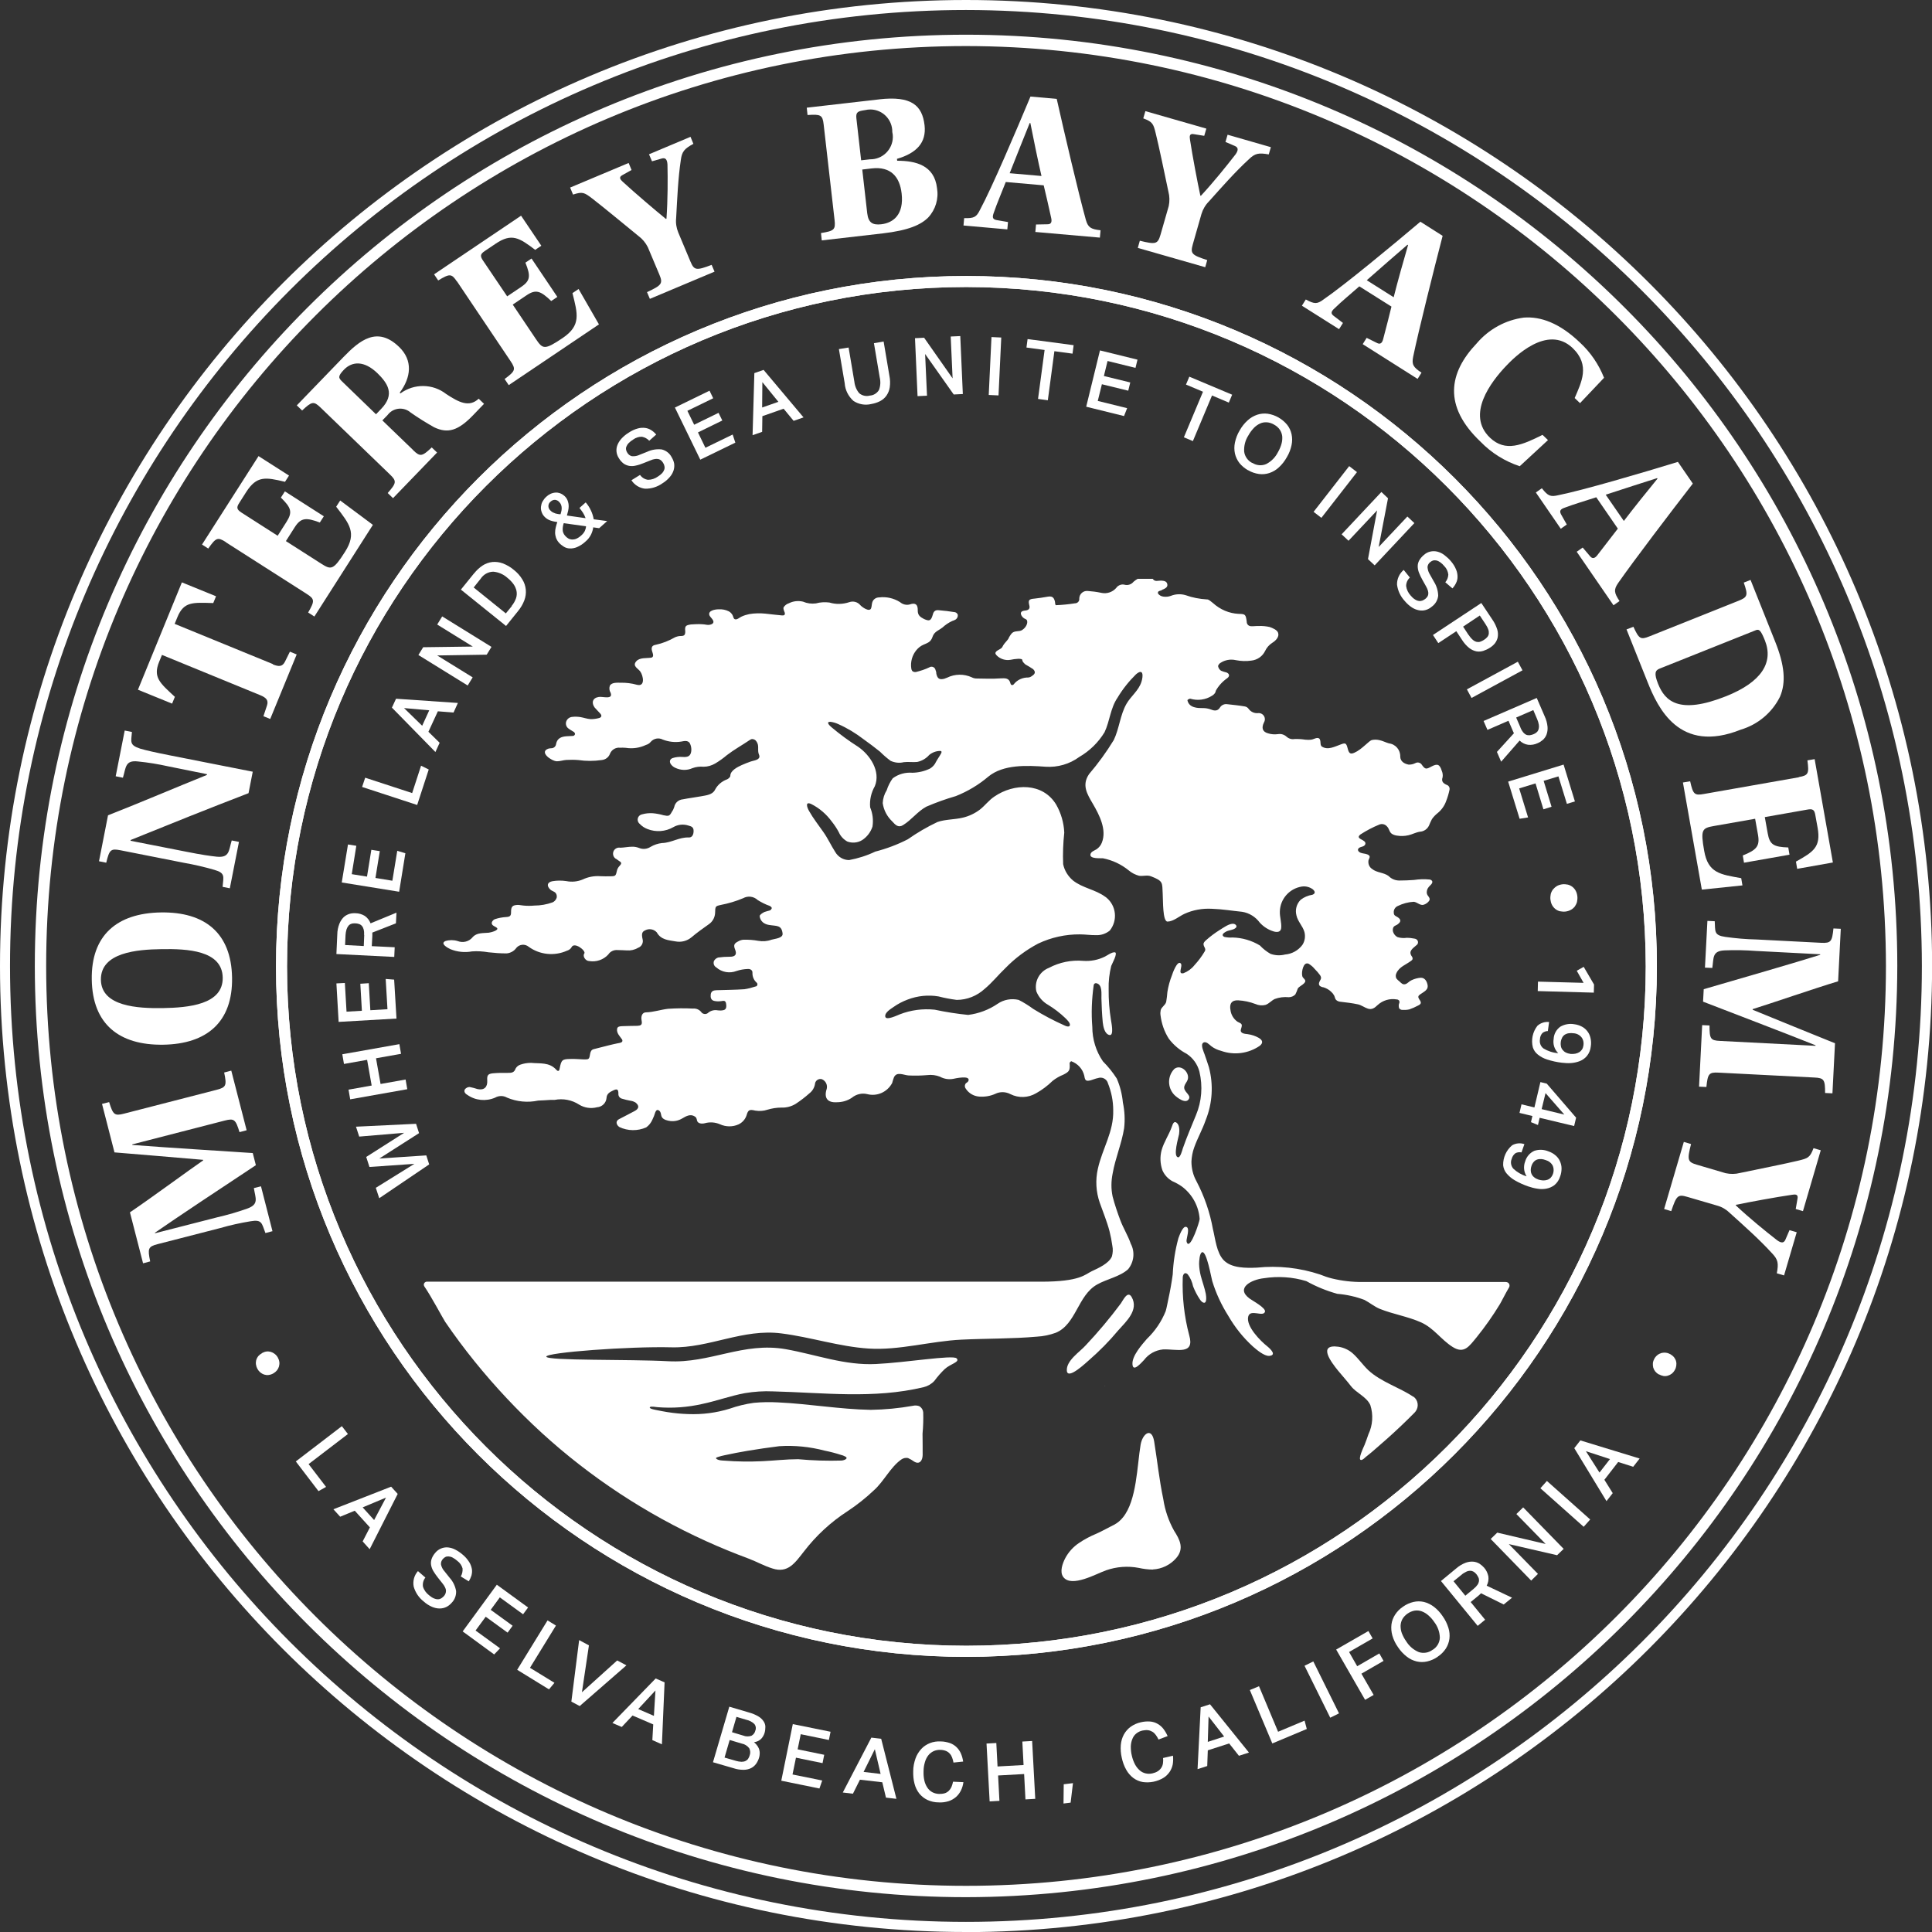 <?xml version="1.0" encoding="UTF-8"?>
<svg id="Layer_1" data-name="Layer 1" xmlns="http://www.w3.org/2000/svg" viewBox="0 0 173.67 173.67">
  <rect x="0" y="0" width="173.67" height="173.67" fill="#333333" stroke="none"/>
  <defs>
    <style>
      .cls-1 {
        fill: #fff;
        stroke-width: 0px;
      }
    </style>
  </defs>
  <g id="Group_1485" data-name="Group 1485">
    <g id="Group_1484" data-name="Group 1484">
      <path id="Path_268" data-name="Path 268" class="cls-1" d="M86.87,148.94c-34.28,0-62.07-27.79-62.06-62.07s27.79-62.07,62.07-62.06,62.07,27.79,62.06,62.07h0c-.04,34.26-27.81,62.03-62.07,62.06M86.87,25.8c-33.73,0-61.07,27.34-61.07,61.07s27.34,61.07,61.07,61.07c33.73,0,61.07-27.34,61.07-61.07h0c-.04-33.71-27.36-61.03-61.07-61.07"/>
      <path id="Path_269" data-name="Path 269" class="cls-1" d="M103.63,141.09c-.43,0-.85-.06-1.27-.15-.98-.19-2-.11-2.94.22-.84.29-3.1,1.59-3.84.6-.35-.47-.06-1.24.18-1.7.29-.54.71-1.01,1.22-1.35.5-.34,1.03-.62,1.59-.85.54-.24,1.05-.54,1.58-.8.31-.16.58-.39.8-.67,1.24-1.53,1.26-4.62,1.58-6.52.17-1,1-1.63,1.22-.29.28,1.73.46,3.47.82,5.18.15,1,.48,1.96.97,2.84.52.81.93,1.61.19,2.46-.53.61-1.29.98-2.1,1.02"/>
      <path id="Path_270" data-name="Path 270" class="cls-1" d="M127.05,125.54c.42.3.52.89.21,1.32-.03.04-.06.08-.1.12-.79.8-1.6,1.57-2.44,2.32-.42.37-.84.74-1.27,1.11-.22.19-.44.37-.67.55-.11.09-.27.28-.43.28-.34,0,.25-1.2.31-1.35.12-.32.25-.64.35-.96.39-.82.45-1.76.17-2.63-.35-.76-1.25-1.07-1.74-1.7-.37-.48-.77-.92-1.15-1.38-.61-.75-1.89-2.42.02-2.16.47.07.91.27,1.27.58.52.46.91,1.04,1.41,1.52,1.13,1.06,2.8,1.55,4.06,2.4"/>
      <path id="Path_271" data-name="Path 271" class="cls-1" d="M86.87,148.94c-34.28,0-62.07-27.79-62.06-62.07s27.79-62.07,62.07-62.06,62.07,27.79,62.06,62.07h0c-.04,34.26-27.81,62.03-62.07,62.06M86.87,25.8c-33.73,0-61.07,27.34-61.07,61.07s27.34,61.07,61.07,61.07c33.73,0,61.07-27.34,61.07-61.07h0c-.04-33.71-27.36-61.03-61.07-61.07"/>
      <path id="Path_272" data-name="Path 272" class="cls-1" d="M24.5,110.67l-.64.17c-.34-.86-.28-1.24-1.33-1.06-.92.15-1.83.35-2.73.61l-5.64,1.45c-.85.22-.9.4-.66,1.55l-.64.17-1.18-4.58c1.81-1.22,5.34-3.82,6.58-4.67v-.05c-2.81-.25-5.13-.43-7.97-.67l-1.12-4.36.64-.16c.35,1.13.48,1.26,1.33,1.04l8.35-2.15c.85-.22.9-.4.66-1.55l.64-.17,1.38,5.36-.64.17c-.35-1.14-.48-1.26-1.33-1.04l-8.31,2.14v.05c2.9.23,8.9.6,10.83.73l.28,1.09c-2.95,1.95-7.07,4.68-9.07,6.07v.05s5.62-1.44,5.62-1.44c.91-.21,1.81-.47,2.68-.78,1.08-.39.73-.93.59-1.84l.64-.16,1.04,4.06Z"/>
      <path id="Path_273" data-name="Path 273" class="cls-1" d="M14.47,82.02c3.93-.06,6.32,1.84,6.39,5.85.07,3.99-2.25,5.98-6.19,6.04-3.95.06-6.36-1.84-6.42-5.85-.07-3.99,2.27-5.98,6.22-6.04M14.61,90.62c2.33-.04,5.45-.31,5.41-2.74-.04-2.45-3.17-2.6-5.5-2.56-2.19.03-5.49.29-5.45,2.76.04,2.41,3.35,2.57,5.54,2.54"/>
      <path id="Path_274" data-name="Path 274" class="cls-1" d="M22.34,71.3c-3.51,1.35-7.05,2.77-10.6,4.21v.07s4.99.98,4.99.98c1.46.29,2.12.38,2.76.45,1.16.11,1.06-.54,1.34-1.46l.65.13-.82,4.17-.65-.13c.07-.92.28-1.24-.75-1.53-.9-.26-1.8-.47-2.72-.63l-5.72-1.13c-.87-.17-.99-.04-1.27,1.12l-.65-.13.81-4.13c3.05-1.2,5.89-2.42,8.89-3.63v-.07s-3.47-.7-3.47-.7c-.9-.2-1.81-.35-2.72-.44-1.17-.14-1.08.54-1.36,1.46l-.65-.13.81-4.11.65.13c-.07.9-.25,1.17.75,1.5.6.17,1.25.32,2.71.61l7.4,1.46-.38,1.94Z"/>
      <path id="Path_275" data-name="Path 275" class="cls-1" d="M24.52,59.72c.56.23.87.21,1.1-.25l.44-.89.61.25-2.38,5.8-.61-.25.32-.96c.15-.46-.05-.7-.61-.93l-8.83-3.62-.25.61c-.58,1.41.07,1.92,1.41,3.16l-.25.61-3.07-1.25,3.95-9.65,3.07,1.25-.25.61c-1.83-.05-2.64-.15-3.22,1.26l-.25.61,8.84,3.62Z"/>
      <path id="Path_276" data-name="Path 276" class="cls-1" d="M20.29,48.72c-.73-.46-.88-.39-1.57.59l-.56-.36,5.08-7.95,2.74,1.75-.36.56c-1.76-.42-2.54-.56-3.49.92l-.63.99c-.26.4-.22.58.21.86l3.25,2.08.79-1.24c.56-.88.44-1.27-.5-2.19l.36-.56,3.5,2.24-.36.56c-1.23-.46-1.7-.45-2.26.43l-.79,1.24,3.16,2.02c.91.58,1.1.6,2.15-1.05,1.1-1.72.38-2.53-.79-4.06l.36-.56,2.94,2.19-5.26,8.24-.56-.36c.6-1.04.6-1.21-.14-1.68l-7.28-4.65Z"/>
      <path id="Path_277" data-name="Path 277" class="cls-1" d="M37.14,40.47c.63.61.8.57,1.67-.25l.48.46-3.96,4.1-.48-.46c.79-.9.83-1.07.19-1.68l-6.22-6c-.62-.6-.79-.56-1.66.26l-.48-.46,4.2-4.35c1.44-1.49,3.03-2.8,4.99-.91,1.26,1.21,1.09,2.74.06,4.12l.07.06c1.23-.9,2.91-.88,4.11.06,1.16.76,2.06,1.22,2.92.42l.48.46-.98,1.02c-1.33,1.38-2.26,1.68-3.5,1.09-.73-.41-1.44-.85-2.12-1.33-.59-.51-1.48-.45-1.99.13-.03.04-.07.08-.1.12l-.45.46,2.77,2.67ZM33.8,37.24l.46-.48c1.28-1.32.58-2.32-.34-3.22-1.18-1.13-2.26-1.08-3.01-.3-.57.6-.48.74-.14,1.07l3.03,2.93Z"/>
      <path id="Path_278" data-name="Path 278" class="cls-1" d="M41.07,25.3c-.48-.72-.65-.71-1.68-.09l-.37-.55,7.82-5.27,1.82,2.7-.55.37c-1.44-1.09-2.11-1.53-3.56-.55l-.98.66c-.4.27-.43.45-.14.87l2.16,3.2,1.22-.82c.87-.58.91-.99.42-2.21l.55-.37,2.32,3.45-.55.37c-.95-.91-1.38-1.09-2.24-.5l-1.22.82,2.09,3.11c.61.9.77.99,2.39-.1,1.69-1.14,1.35-2.18.89-4.04l.55-.37,1.83,3.18-8.11,5.46-.37-.55c.96-.71,1.03-.87.54-1.6l-4.83-7.19Z"/>
      <path id="Path_279" data-name="Path 279" class="cls-1" d="M58.42,26.87l-.26-.61c1.33-.62,1.45-.77,1.11-1.58l-1.04-2.47c-.2-.39-.48-.73-.83-.99-1.06-.87-3.41-2.8-4.17-3.38-.71-.54-.86-.63-1.72-.35l-.26-.63,5.26-2.21.26.63-.82.46c-.36.19-.19.4.03.6,1.04.96,3,2.63,3.88,3.34l.05-.02c.12-1.71.12-3.56.09-4.87-.03-.49-.2-.63-.52-.54l-.87.25-.27-.63,3.73-1.57.26.63c-.81.44-1.03.69-1.13,1.45-.25,1.68-.32,3.41-.42,5.22-.05.44.02.89.19,1.3l1.09,2.6c.34.81.52.84,1.91.31l.26.61-5.8,2.44Z"/>
      <path id="Path_280" data-name="Path 280" class="cls-1" d="M79.03,8.93c2.9-.33,3.87.54,4.08,2.33.18,1.57-.73,2.51-2.48,3.02l.02.17c1.66,0,3.34.4,3.58,2.46.16.96-.13,1.93-.79,2.64-.65.65-1.75,1.16-4.09,1.43l-5.48.63-.07-.66c1.18-.19,1.32-.3,1.22-1.18l-.98-8.58c-.1-.86-.26-.93-1.45-.85l-.07-.66,6.54-.75ZM77.41,14.41l.8-.09c1.11.02,2.03-.87,2.05-1.99,0-.15-.01-.31-.05-.46.02-1.1-.85-2.01-1.95-2.03-.17,0-.34.02-.51.06-.6.09-.83.15-.77.72l.43,3.8ZM77.96,19.19c.1.82.47,1.06,1.26.97,1.11-.13,2.04-.9,1.83-2.76-.17-1.51-.97-2.46-2.7-2.26l-.84.1.45,3.96Z"/>
      <path id="Path_281" data-name="Path 281" class="cls-1" d="M93.07,20.84l.06-.66,1.05-.02c.33,0,.39-.24.31-.58-.22-1.02-.5-2.22-.67-2.92l-3.41-.3c-.38.98-.8,1.94-1.08,2.77-.14.38-.12.58.24.65l1.04.18-.06.66-3.94-.35.06-.66c.9.02,1.1-.09,1.43-.76,1.06-1.97,3.22-7.03,4.53-10.17l2.36.21c.69,3.07,1.96,8.51,2.62,10.88.2.68.44.83,1.32.93l-.06.66-5.82-.51ZM92.62,11.06h-.06c-.42,1.03-1.26,3.15-1.8,4.51l2.86.25c-.28-1.19-.77-3.58-1-4.76"/>
      <path id="Path_282" data-name="Path 282" class="cls-1" d="M102.28,22.28l.18-.64c1.43.35,1.61.31,1.86-.54l.74-2.58c.09-.43.08-.87-.03-1.29-.28-1.34-.9-4.31-1.14-5.24-.21-.86-.28-1.04-1.12-1.35l.19-.65,5.48,1.57-.19.65-.93-.15c-.4-.08-.4.19-.35.49.21,1.4.69,3.93.93,5.03l.05.02c1.16-1.25,2.32-2.7,3.12-3.73.28-.4.23-.62-.07-.75l-.84-.36.19-.65,3.89,1.12-.19.65c-.91-.16-1.23-.1-1.78.43-1.25,1.15-2.39,2.45-3.6,3.8-.31.31-.54.7-.67,1.13l-.77,2.7c-.24.85-.13.98,1.29,1.44l-.18.64-6.04-1.73Z"/>
      <path id="Path_283" data-name="Path 283" class="cls-1" d="M122.5,30.93l.35-.56.95.47c.3.15.46-.04.54-.38.27-1.01.57-2.2.74-2.9l-2.89-1.82c-.79.7-1.6,1.36-2.22,1.97-.3.27-.38.46-.09.68l.84.64-.35.56-3.34-2.11.35-.56c.79.43,1.02.43,1.62-.02,1.85-1.27,6.08-4.77,8.68-6.97l2,1.27c-.79,3.04-2.15,8.47-2.65,10.87-.14.7.01.94.75,1.43l-.35.56-4.93-3.12ZM126.57,22.03l-.05-.03c-.85.72-2.56,2.23-3.66,3.19l2.42,1.53c.29-1.18.95-3.53,1.29-4.68"/>
      <path id="Path_284" data-name="Path 284" class="cls-1" d="M139.14,39.57l-2.53,2.34c-1.33-.44-2.54-1.19-3.52-2.2-3.39-3.22-2.85-6.21-.35-8.84,1.08-1.27,2.58-2.1,4.23-2.32,1.53-.12,3.23.5,5.04,2.23.96.88,1.7,1.97,2.18,3.18l-2.16,2.28-.48-.46c.59-1.39,1.43-2.95-.19-4.5-2.28-2.16-5.26.86-5.98,1.62-1.34,1.41-3.62,4.37-1.44,6.45,1.39,1.32,2.9.65,4.72-.26l.49.47Z"/>
      <path id="Path_285" data-name="Path 285" class="cls-1" d="M141.73,49.6l.54-.38.68.8c.22.25.44.15.65-.13.64-.82,1.39-1.81,1.83-2.37l-1.94-2.82c-1,.33-2.01.62-2.82.93-.38.13-.52.27-.35.6l.52.92-.54.38-2.24-3.26.54-.38c.56.71.77.79,1.5.62,2.2-.44,7.47-1.99,10.73-2.99l1.34,1.95c-1.93,2.49-5.32,6.94-6.72,8.95-.4.59-.36.87.13,1.61l-.54.38-3.32-4.83ZM148.99,43.02l-.03-.04c-1.07.33-3.23,1.04-4.62,1.49l1.63,2.36c.74-.98,2.26-2.88,3.03-3.81"/>
      <path id="Path_286" data-name="Path 286" class="cls-1" d="M159.57,57.67c.85,2.12.99,3.66.44,4.95-.71,1.44-1.99,2.51-3.53,2.97-5.53,2.21-7.46-1.97-8.39-4.31l-1.88-4.7.62-.24c.5,1.09.64,1.19,1.45.86l8.01-3.2c.82-.33.85-.5.46-1.63l.61-.24,2.21,5.54ZM149.19,60.1c-.41.16-.52.43-.14,1.38.61,1.52,1.85,2.8,6.12,1.1,3.18-1.27,4.27-3.03,3.48-5.01-.37-.92-.52-1.04-.82-.92l-8.64,3.45Z"/>
      <path id="Path_287" data-name="Path 287" class="cls-1" d="M161.71,69.85c.85-.15.92-.31.76-1.5l.65-.11,1.64,9.29-3.21.57-.11-.65c1.58-.88,2.25-1.31,1.95-3.03l-.21-1.16c-.08-.47-.23-.58-.74-.48l-3.8.67.26,1.45c.18,1.03.53,1.23,1.85,1.28l.11.65-4.09.72-.11-.65c1.22-.49,1.55-.82,1.37-1.85l-.26-1.45-3.7.65c-1.07.19-1.22.31-.88,2.23.35,2.01,1.44,2.12,3.33,2.46l.11.65-3.65.38-1.7-9.63.65-.11c.26,1.17.38,1.3,1.25,1.14l8.52-1.5Z"/>
      <path id="Path_288" data-name="Path 288" class="cls-1" d="M153.48,82.78l.66.03c.06.92-.1,1.26.96,1.41.92.13,1.85.21,2.79.23l5.82.3c.88.04.98-.11,1.1-1.29l.66.03-.24,4.72c-2.1.63-6.24,2.06-7.68,2.5v.06c2.6,1.07,4.76,1.94,7.4,3.01l-.23,4.5-.66-.03c0-1.18-.08-1.35-.96-1.39l-8.61-.44c-.88-.05-.98.11-1.1,1.29l-.66-.03.28-5.53.66.03c0,1.2.08,1.35.96,1.39l8.57.44v-.05c-2.69-1.08-8.31-3.22-10.11-3.92l.06-1.12c3.4-.99,8.15-2.36,10.47-3.09v-.05l-5.79-.3c-.93-.07-1.87-.09-2.8-.05-1.14.05-.97.67-1.11,1.58l-.66-.03.22-4.18Z"/>
      <path id="Path_289" data-name="Path 289" class="cls-1" d="M151.37,102.65l.64.19c-.36,1.43-.32,1.61.53,1.86l2.58.76c.43.09.87.09,1.29-.02,1.35-.28,4.32-.88,5.25-1.11.86-.21,1.04-.27,1.36-1.12l.65.19-1.6,5.47-.65-.19.16-.93c.08-.4-.19-.4-.49-.35-1.4.2-3.93.67-5.04.9l-.02.05c1.25,1.17,2.69,2.34,3.72,3.14.4.29.62.24.75-.07l.36-.84.65.19-1.14,3.88-.65-.19c.17-.91.11-1.23-.42-1.79-1.15-1.26-2.44-2.4-3.79-3.62-.31-.31-.7-.55-1.13-.67l-2.7-.79c-.85-.25-.98-.13-1.45,1.28l-.64-.19,1.77-6.03Z"/>
      <path id="Path_290" data-name="Path 290" class="cls-1" d="M33.79,106.77l3.46-2.15-4.04.28-.29-.9,3.41-2.17-4.04.34-.29-.89,5.4-.26.27.84-3.57,2.28,4.22-.28.26.81-4.49,3.04-.31-.94Z"/>
      <path id="Path_291" data-name="Path 291" class="cls-1" d="M31.48,98.82l-.15-.87,2.08-.37-.41-2.31-2.08.37-.15-.87,5.13-.91.15.87-2.25.4.41,2.31,2.25-.4.15.87-5.13.91Z"/>
      <path id="Path_292" data-name="Path 292" class="cls-1" d="M30.44,91.86l-.2-3.46.76-.04.15,2.58,1.38-.08-.14-2.43.76-.05.14,2.43,1.54-.09-.16-2.72.76.06.21,3.5-5.2.3Z"/>
      <path id="Path_293" data-name="Path 293" class="cls-1" d="M30.32,84c0-.33.07-.66.19-.97.09-.22.22-.42.39-.59.14-.13.32-.23.51-.29.17-.05.36-.07.54-.06.3,0,.59.09.84.24.24.17.42.4.52.67l2.33-.96-.05.96-2.12.83v.29l-.05.93,2.06.1-.04.87-5.2-.26.08-1.78ZM32.73,84.05c.01-.17,0-.34-.04-.5-.03-.12-.08-.23-.16-.32-.07-.08-.16-.14-.26-.17-.11-.04-.23-.06-.35-.06-.11,0-.23,0-.33.04-.1.03-.19.09-.26.17-.08.1-.14.21-.18.33-.05.17-.08.35-.09.52l-.04.89,1.68.09.04-.98Z"/>
      <path id="Path_294" data-name="Path 294" class="cls-1" d="M30.72,79.33l.56-3.42.75.12-.41,2.55,1.37.22.39-2.41.76.12-.39,2.41,1.52.25.44-2.69.73.22-.56,3.46-5.14-.83Z"/>
      <path id="Path_295" data-name="Path 295" class="cls-1" d="M32.83,69.91l4.22,1.38.8-2.46.69.34-1.04,3.19-4.95-1.62.28-.84Z"/>
      <path id="Path_296" data-name="Path 296" class="cls-1" d="M35.23,63.61l.37-.8,5.56.38-.39.86-1.41-.11-.85,1.84,1.01.99-.38.83-3.9-3.98ZM38.59,63.85l-2.27-.2,1.63,1.59.64-1.4Z"/>
      <path id="Path_297" data-name="Path 297" class="cls-1" d="M37.61,58.88l.43-.7,4.46-.06-3.2-1.98.45-.73,4.43,2.74-.43.7-4.45.07,3.19,1.97-.45.73-4.43-2.74Z"/>
      <path id="Path_298" data-name="Path 298" class="cls-1" d="M42.62,51.54c.22-.28.48-.52.77-.71.26-.17.55-.27.86-.31.32-.03.64.01.94.12.36.14.7.33.99.58.31.24.57.53.77.86.36.57.42,1.27.18,1.89-.13.35-.33.68-.57.97l-1.07,1.33-4.06-3.27,1.19-1.47ZM46,54.46c.17-.2.3-.44.39-.69.07-.21.08-.44.04-.65-.05-.22-.14-.43-.27-.61-.15-.21-.34-.4-.54-.56-.35-.32-.8-.52-1.28-.56-.46.01-.88.25-1.13.63l-.63.79,2.89,2.33.54-.66Z"/>
      <path id="Path_299" data-name="Path 299" class="cls-1" d="M53.33,47.39c-.03.23-.1.45-.2.66-.12.24-.29.46-.5.63-.22.21-.48.38-.76.5-.21.09-.43.13-.65.12-.19,0-.38-.06-.54-.16-.16-.1-.3-.21-.43-.35-.12-.13-.21-.29-.27-.45-.05-.15-.08-.31-.08-.47,0-.16.02-.32.06-.47.04-.16.08-.32.14-.47-.21-.03-.42-.07-.62-.14-.21-.07-.41-.2-.56-.37-.11-.12-.19-.26-.24-.42-.05-.15-.07-.3-.05-.46.02-.16.06-.32.14-.46.09-.16.2-.3.33-.42.23-.22.52-.36.83-.38.28-.02.55.08.76.26.03.02.06.05.09.08.03.03.05.06.08.09.09.11.16.25.2.39.04.13.06.26.06.4,0,.14-.02.28-.05.42-.03.14-.07.28-.11.42l1.68.24c-.06-.17-.14-.33-.23-.48-.1-.15-.21-.3-.32-.44l.56-.5c.19.22.35.47.47.73.12.25.2.51.25.79l1.21.16-.72.64-.5-.07ZM50.4,46.17c.03-.08.05-.17.07-.26.02-.09.02-.18.02-.26,0-.09-.02-.17-.05-.26-.03-.09-.08-.17-.15-.24-.09-.12-.23-.2-.39-.22-.15,0-.29.05-.39.15-.23.16-.28.48-.12.71.03.04.06.08.1.11.06.07.13.12.21.16.08.04.16.07.24.1.08.02.16.04.24.05l.2.02.03-.06ZM50.68,47.02c-.07.19-.1.39-.1.59,0,.2.08.39.21.54.08.1.18.18.29.25.1.06.22.09.34.1.13,0,.26-.02.38-.07.16-.07.31-.17.44-.29.13-.11.25-.25.33-.41.06-.13.1-.27.11-.42l-2-.28Z"/>
      <path id="Path_300" data-name="Path 300" class="cls-1" d="M57.54,42.7c.17.24.42.39.71.43.32,0,.64-.11.9-.3.15-.09.28-.2.39-.32.08-.09.14-.2.18-.32.03-.1.03-.21,0-.31-.02-.11-.07-.21-.13-.3-.04-.07-.1-.13-.16-.19-.07-.06-.15-.1-.23-.12-.1-.02-.21-.03-.31-.01-.14.02-.28.06-.41.12l-.63.25c-.22.09-.45.17-.69.22-.19.05-.39.06-.59.03-.18-.03-.35-.1-.5-.2-.17-.13-.32-.29-.43-.48-.25-.37-.3-.83-.12-1.24.09-.21.22-.4.38-.57.18-.19.39-.36.62-.5.25-.17.53-.3.83-.38.22-.06.45-.07.67-.04.19.03.38.1.54.21.16.1.3.23.43.38l-.63.56c-.17-.19-.4-.31-.65-.36-.28-.01-.56.08-.79.25-.15.09-.29.2-.41.32-.09.09-.15.19-.2.31-.04.09-.05.19-.03.29.02.09.05.18.1.25.09.17.25.29.43.33.24.02.48-.03.69-.13l.68-.27c.4-.19.86-.26,1.3-.21.38.09.71.34.89.69.11.18.19.37.23.58.03.2.01.41-.05.61-.07.22-.19.43-.35.61-.19.22-.41.41-.66.56-.45.32-.99.49-1.55.48-.5-.05-.96-.34-1.23-.76l.76-.47Z"/>
      <path id="Path_301" data-name="Path 301" class="cls-1" d="M60.66,36.64l3.12-1.52.33.68-2.32,1.13.61,1.25,2.19-1.07.34.69-2.19,1.07.67,1.38,2.45-1.19.24.73-3.15,1.53-2.28-4.68Z"/>
      <path id="Path_302" data-name="Path 302" class="cls-1" d="M67.81,33.54l.83-.29,3.59,4.27-.89.31-.9-1.09-1.91.67-.02,1.41-.86.3.16-5.58ZM69.97,36.12l-1.44-1.77-.02,2.28,1.46-.51Z"/>
      <path id="Path_303" data-name="Path 303" class="cls-1" d="M76.28,31.23l.52,3.08c.04.38.19.75.44,1.04.26.22.62.3.95.21.34-.02.64-.21.82-.5.14-.36.16-.75.07-1.13l-.52-3.08.87-.15.52,3.08c.07.34.08.69.03,1.04-.04.27-.14.52-.3.75-.15.21-.34.37-.57.49-.25.13-.52.21-.8.26-.54.13-1.12.03-1.59-.28-.46-.41-.75-.98-.79-1.6l-.52-3.06.87-.14Z"/>
      <path id="Path_304" data-name="Path 304" class="cls-1" d="M82.25,30.4l.82-.04,2.56,3.65-.17-3.76.86-.04.23,5.21-.82.04-2.57-3.64.17,3.75-.85.04-.23-5.21Z"/>
      <rect id="Rectangle_865" data-name="Rectangle 865" class="cls-1" x="86.83" y="32.48" width="5.21" height=".88" transform="translate(52.33 120.7) rotate(-87.29)"/>
      <path id="Path_305" data-name="Path 305" class="cls-1" d="M93.9,31.46l-1.63-.22.1-.76,4.14.55-.1.76-1.63-.22-.59,4.41-.88-.12.59-4.4Z"/>
      <path id="Path_306" data-name="Path 306" class="cls-1" d="M98.88,31.5l3.37.83-.18.74-2.51-.62-.33,1.35,2.37.58-.18.74-2.37-.58-.37,1.5,2.64.65-.28.71-3.4-.84,1.24-5.07Z"/>
      <path id="Path_307" data-name="Path 307" class="cls-1" d="M108.13,35.21l-1.52-.64.3-.71,3.85,1.62-.3.71-1.51-.64-1.72,4.1-.81-.34,1.72-4.1Z"/>
      <path id="Path_308" data-name="Path 308" class="cls-1" d="M112.2,42.28c-.3-.17-.57-.39-.79-.66-.19-.25-.33-.54-.4-.85-.07-.33-.07-.66,0-.99.08-.38.22-.75.42-1.08.19-.34.43-.65.72-.91.25-.23.54-.4.86-.51.3-.1.62-.13.94-.09.69.1,1.31.46,1.75.99.2.25.33.54.4.85.07.32.07.66,0,.98-.08.38-.22.75-.42,1.08-.19.34-.43.66-.72.92-.24.23-.53.4-.85.51-.3.1-.62.13-.93.09-.35-.05-.68-.16-.98-.34M112.58,41.61c.37.24.85.28,1.25.1.46-.24.82-.61,1.05-1.07.14-.24.25-.5.32-.76.06-.22.08-.45.06-.68-.03-.21-.1-.4-.22-.58-.13-.19-.31-.34-.51-.45-.2-.12-.42-.19-.65-.21-.21-.01-.42.02-.61.11-.21.1-.4.23-.56.4-.19.2-.36.43-.49.67-.28.43-.41.94-.38,1.45.05.44.33.83.73,1.03"/>
      <path id="Path_309" data-name="Path 309" class="cls-1" d="M121.28,41.9l.7.54-3.2,4.11-.7-.54,3.2-4.11Z"/>
      <path id="Path_310" data-name="Path 310" class="cls-1" d="M124.18,44.23l.59.56-.84,4.38,2.58-2.74.63.59-3.57,3.8-.6-.56.82-4.38-2.57,2.73-.62-.58,3.57-3.8Z"/>
      <path id="Path_311" data-name="Path 311" class="cls-1" d="M126.73,51.92c-.21.2-.33.47-.33.76.04.32.19.62.41.86.11.13.23.25.38.34.1.07.22.12.35.14.1.02.21,0,.31-.03.1-.04.19-.09.28-.16.06-.05.12-.12.17-.18.05-.07.08-.16.09-.24.01-.1,0-.21-.03-.31-.04-.14-.1-.27-.17-.39l-.33-.59c-.12-.21-.22-.43-.31-.65-.07-.18-.11-.38-.11-.58,0-.18.05-.36.14-.52.11-.19.25-.35.42-.49.33-.3.79-.4,1.22-.29.22.06.43.16.61.3.21.16.41.34.58.54.2.23.37.49.48.77.09.21.13.43.13.66,0,.19-.05.39-.14.56-.08.17-.19.33-.32.47l-.64-.55c.16-.19.26-.43.27-.69-.03-.28-.15-.55-.35-.75-.11-.14-.24-.26-.38-.36-.1-.07-.21-.13-.34-.16-.1-.02-.2-.02-.29,0-.09.03-.17.07-.24.13-.16.11-.26.28-.27.47.02.24.09.47.22.67l.36.64c.24.38.37.82.38,1.26-.04.39-.25.75-.57.98-.16.14-.34.24-.54.3-.2.06-.41.07-.61.03-.23-.04-.45-.13-.65-.26-.24-.16-.46-.36-.64-.58-.38-.41-.62-.92-.69-1.47-.01-.51.21-.99.6-1.32l.55.68Z"/>
      <path id="Path_312" data-name="Path 312" class="cls-1" d="M133.16,54.21l1,1.5c.19.27.33.57.43.88.07.23.08.47.04.7-.04.2-.13.38-.25.54-.13.16-.28.29-.46.4-.18.12-.38.21-.59.28-.2.06-.41.08-.62.04-.23-.05-.45-.15-.64-.3-.25-.2-.47-.45-.64-.72l-.52-.79-1.62,1.07-.48-.73,4.34-2.87ZM132.04,57.1c.1.16.22.3.36.42.1.09.22.15.34.18.11.02.23.02.33-.02.12-.04.24-.1.34-.17.11-.07.21-.15.29-.25.07-.09.12-.19.13-.3.01-.13,0-.26-.05-.38-.06-.17-.15-.33-.25-.48l-.51-.77-1.5,1,.5.76Z"/>
      <rect id="Rectangle_866" data-name="Rectangle 866" class="cls-1" x="131.76" y="60.68" width="5.21" height=".88" transform="translate(-12.89 71.46) rotate(-28.48)"/>
      <path id="Path_313" data-name="Path 313" class="cls-1" d="M138.85,64.38c.14.3.23.62.26.95.02.24-.01.48-.09.7-.07.18-.18.35-.33.48-.14.12-.29.22-.46.29-.27.13-.57.18-.86.15-.29-.04-.55-.17-.77-.38l-1.66,1.9-.38-.88,1.53-1.68s-.04-.08-.06-.12-.04-.09-.06-.14l-.37-.86-1.89.82-.35-.8,4.78-2.07.71,1.64ZM136.67,65.4c.06.15.15.3.25.43.08.09.17.17.28.22.1.04.21.05.32.04.12-.02.24-.05.35-.1.1-.04.2-.1.28-.18.08-.07.13-.17.16-.27.03-.12.04-.25.02-.38-.03-.18-.08-.35-.15-.51l-.35-.82-1.54.67.39.9Z"/>
      <path id="Path_314" data-name="Path 314" class="cls-1" d="M140.55,68.72l1.02,3.32-.72.22-.76-2.47-1.33.4.71,2.33-.73.23-.71-2.33-1.47.45.8,2.61-.76.12-1.03-3.34,4.98-1.53Z"/>
      <path id="Path_315" data-name="Path 315" class="cls-1" d="M140.44,79.49c.17-.02.34,0,.5.03.15.04.29.11.42.21.12.1.22.22.29.36.08.15.12.31.14.48.02.17,0,.34-.03.5-.04.15-.11.29-.2.42-.1.12-.22.23-.36.3-.15.08-.31.13-.48.15-.17.02-.34,0-.51-.03-.15-.04-.29-.11-.41-.21-.12-.1-.22-.22-.29-.36-.08-.15-.12-.31-.14-.48-.02-.17,0-.34.03-.5.04-.15.11-.29.21-.42.1-.12.22-.22.35-.3.15-.08.32-.13.49-.15"/>
      <path id="Path_316" data-name="Path 316" class="cls-1" d="M141.74,87.26l.62-.35.93,1.59-.02.73-5.04-.14.02-.85,4.1.11-.62-1.1Z"/>
      <path id="Path_317" data-name="Path 317" class="cls-1" d="M139.16,92.68c-.18,0-.36.06-.51.18-.14.16-.22.36-.22.56-.06.32.06.64.32.83.4.24.85.39,1.32.42-.34-.34-.49-.81-.41-1.28.02-.44.24-.84.6-1.1.38-.22.83-.3,1.26-.22.24.03.46.1.67.21.2.1.37.25.5.42.14.18.23.38.28.6.06.25.07.5.03.75-.03.31-.14.61-.34.86-.17.21-.39.37-.64.47-.25.1-.53.16-.8.18-.27.02-.55,0-.82-.03-.45-.05-.89-.15-1.33-.29-.31-.1-.6-.25-.85-.46-.2-.16-.35-.38-.43-.63-.17-.67-.02-1.39.41-1.94.29-.26.67-.38,1.05-.34l-.11.8ZM140.3,93.66c-.02.13-.01.26.01.38.02.12.07.23.15.33.08.1.18.19.29.24.14.07.29.11.44.13.14.01.27,0,.41-.02.12-.02.24-.07.35-.13.1-.06.19-.15.26-.25.07-.11.11-.24.13-.38.04-.26-.02-.52-.18-.72-.18-.22-.45-.35-.73-.36-.13-.02-.27-.02-.4,0-.12.01-.23.05-.34.11-.1.06-.19.15-.25.25-.07.13-.12.27-.14.42"/>
      <path id="Path_318" data-name="Path 318" class="cls-1" d="M141.68,100.46l-.18.76-3.1-.74-.15.65-.63-.26.13-.55-1.16-.28.18-.77,1.16.28.54-2.28.57.14,2.63,3.05ZM140.62,100.19l-1.69-1.93-.35,1.44,2.04.49Z"/>
      <path id="Path_319" data-name="Path 319" class="cls-1" d="M136.76,103.59c-.18-.04-.37-.01-.53.07-.17.13-.29.3-.34.51-.13.29-.07.63.14.88.34.32.75.56,1.2.69-.26-.4-.3-.9-.13-1.34.12-.42.42-.77.82-.95.42-.14.87-.12,1.28.05.23.08.43.19.62.35.17.14.31.32.4.52.09.2.15.43.15.65,0,.25-.04.51-.13.74-.09.3-.27.57-.51.77-.21.16-.46.27-.73.32-.27.05-.55.05-.82,0-.27-.04-.54-.11-.8-.2-.43-.15-.84-.33-1.23-.56-.28-.16-.53-.38-.74-.63-.16-.2-.26-.45-.29-.71-.02-.69.28-1.36.81-1.8.33-.19.74-.23,1.1-.1l-.26.74ZM137.67,104.79c-.04.12-.07.25-.07.38,0,.12.02.24.07.35.05.12.13.22.23.3.12.1.26.17.41.22.13.04.26.06.4.07.13,0,.25-.01.37-.05.12-.04.22-.1.31-.19.27-.29.34-.72.19-1.08-.13-.25-.36-.43-.64-.51-.13-.05-.26-.08-.39-.09-.12-.01-.24,0-.36.04-.12.04-.22.1-.3.19-.1.11-.18.24-.22.38"/>
      <path id="Path_320" data-name="Path 320" class="cls-1" d="M86.84,170.54c-46.23,0-83.71-37.48-83.71-83.71,0-46.23,37.48-83.71,83.71-83.71,46.23,0,83.71,37.48,83.71,83.71h0c-.05,46.21-37.5,83.65-83.71,83.71M86.84,4.14c-45.67,0-82.69,37.02-82.69,82.69,0,45.67,37.02,82.69,82.69,82.69,45.67,0,82.69-37.02,82.69-82.69h0c-.05-45.65-37.04-82.64-82.69-82.69"/>
      <path id="Path_321" data-name="Path 321" class="cls-1" d="M86.84,173.67C38.88,173.67,0,134.79,0,86.84S38.88,0,86.84,0s86.84,38.88,86.84,86.84h0c-.05,47.94-38.9,86.78-86.84,86.84M86.84.9C39.38.9.9,39.37.9,86.83c0,47.46,38.47,85.93,85.93,85.93,47.46,0,85.93-38.47,85.93-85.93-.05-47.44-38.5-85.88-85.93-85.93"/>
      <path id="Path_322" data-name="Path 322" class="cls-1" d="M99.37,124.57h-.08s.04,0,.04-.01c.01,0,.02.01.03.01"/>
      <path id="Path_323" data-name="Path 323" class="cls-1" d="M105.55,96.1s.02-.01.02-.02c.59-.45,1.41.34,1.19.98-.07.2-.23.36-.29.56-.16.51.6.76.41,1.15-.27.54-1.11-.13-1.34-.37-.6-.65-.6-1.65,0-2.29"/>
      <path id="Path_324" data-name="Path 324" class="cls-1" d="M100.76,117.16c-.98,1.32-2.04,2.58-3.17,3.78-.53.59-1.75,1.36-1.69,2.27.06.89,1.77-.76,2-.95.94-.82,1.81-1.7,2.61-2.66.7-.79,1.88-1.83,1.22-3-.36-.64-.78.29-.97.56"/>
      <path id="Path_325" data-name="Path 325" class="cls-1" d="M85.5,77.54s-.03,0-.03.01c-.01-.02-.02-.03-.02-.06.02,0,.03.03.06.04"/>
      <path id="Path_326" data-name="Path 326" class="cls-1" d="M135.34,115.24h-12.85c-.93.01-1.87-.1-2.77-.32-.36-.09-.71-.21-1.05-.35-1.83-.61-3.77-.82-5.69-.62-.95.04-2.28.06-2.98-.67-.65-.68-.75-1.92-.97-2.8-.27-1.5-.77-2.95-1.48-4.3-.3-.54-.45-1.15-.45-1.77.02-.43.1-.86.25-1.27.3-.84.74-1.61,1.03-2.45.61-1.51.71-3.18.29-4.76-.12-.39-.26-.77-.39-1.16-.07-.21-.38-.84-.13-1.03s.55.16.73.3c.26.2.56.34.88.42,1.17.42,2.46.25,3.48-.45.33-.26.26-.51-.08-.71-.31-.18-.65-.29-1.01-.34-.27-.03-.71-.06-.6-.44.14-.45.12-.48-.3-.67-.35-.24-.59-.63-.64-1.05-.11-.55.09-.91.69-.88.53.03,1.05.14,1.55.33.29.13.61.16.91.08.32-.11.53-.39.83-.53.4-.15.83-.2,1.26-.16.22,0,.44-.09.59-.25.09-.17.16-.35.22-.53.12-.23.84-.47.64-.79-.05-.08-.13-.14-.19-.22-.17-.25-.02-1.16.32-1.24.1-.02.2,0,.28.07.17.11.33.25.46.41.18.18.35.37.5.58.2.32-.02.39-.1.69-.02.1,0,.21.09.28.09.06.2.1.31.11.26.08.51.22.7.41.1.09.19.2.26.33.07.14.07.29.18.4.11.1.25.15.4.16.52.06,1.04.12,1.55.23.33.07.59.29.91.39.36.11.6-.07.85-.31.47-.44,1.11-.63,1.74-.52.08,0,.15.04.2.09.04.07.05.15.03.22-.07.15-.07.32-.02.48.07.1.19.16.32.15.21.01.41,0,.61-.05.26-.09.51-.2.75-.33.3-.14.36-.26.13-.57-.13-.2-.11-.31.06-.43.35-.26.82-.41.67-.94-.08-.33-.28-.58-.6-.57-.29.02-.57.1-.84.23-.19.08-.32.27-.52.34-.25.08-.38-.08-.55-.24-.11-.08-.2-.17-.28-.27-.07-.14-.07-.32,0-.46.26-.6.88-.77,1.35-1.14.04-.03.08-.07.1-.11.03-.09,0-.2-.06-.27-.34-.48.1-.72.42-1.01.15-.1.18-.3.08-.44-.05-.07-.13-.12-.22-.14-.24-.05-.49-.08-.74-.08-.27.04-.55.02-.82-.06-.18-.09-.32-.25-.39-.44-.05-.12-.05-.26-.01-.39.08-.22.29-.21.44-.35.27-.2.28-.4-.01-.6-.16-.11-.37-.14-.37-.41-.03-.26.12-.51.36-.61.45-.22.93-.35,1.43-.38.32.03.6.38.92.26.2-.07.38-.2.49-.38.11-.25-.17-.38-.22-.6-.05-.22.02-.45.17-.62.1-.13.39-.32.3-.52-.05-.08-.14-.13-.23-.14-.47-.05-.94-.03-1.41.04-.43.03-.87.05-1.31.05-.36,0-.71-.14-.96-.4-.43-.33-1.06-.29-1.49-.64-.26-.17-.38-.48-.32-.79.09-.24.22-.38-.11-.52-.2-.08-.42-.07-.61-.15-.25-.11-.33-.33-.07-.47.12-.06.26-.07.37-.14.08-.05.14-.13.14-.23,0-.32-.73-.37-.58-.66.03-.05.08-.1.13-.14.54-.35,1.11-.65,1.7-.89.25-.1.53-.03.7.18.2.2.19.5.44.66.13.08.28.13.43.15.35.06.7.05,1.05-.03.35-.08.68-.27,1.04-.32.34-.02.65-.23.8-.54.08-.2.17-.4.27-.59.14-.2.31-.38.5-.53.36-.29.63-.67.78-1.1.13-.33.23-.67.3-1.01.04-.19-.07-.39-.26-.44-.3-.14-.5-.3-.36-.69.03-.2,0-.4-.08-.58-.18-.58-.39-.66-.92-.38-.48.26-.56.27-.86-.14-.11-.2-.37-.28-.58-.17-.19.1-.41.15-.62.14-.39-.08-.74-.28-.75-.72.02-.6-.42-1.12-1.02-1.19-.28-.08-.56-.23-.85-.29-.22-.05-.45-.06-.67-.01-.26.04-.89.84-1.58,1.14-.39.18-.5.03-.61-.4-.12-.47-.2-.5-.6-.35-.54.19-1.17.55-1.71.2-.12-.08-.12-.24-.13-.37,0-.1-.02-.2-.06-.29-.16-.26-.53,0-.73.03-.19.03-.38.03-.57.01-.32-.05-.64-.07-.96-.06-.26.05-.53-.03-.73-.21-.21-.19-.49-.28-.77-.23-.3.04-.6.02-.89-.07-.51-.14-.61-.49-.37-.98.16-.26.08-.6-.18-.76-.1-.06-.22-.09-.33-.08-.33.04-.66-.1-.86-.37-.08-.12-.21-.21-.36-.23-.52-.09-1.04-.14-1.57-.2-.25-.04-.51.07-.65.29-.19.31-.45.33-.78.2-.26-.1-.53-.15-.8-.14-.39,0-1.21,0-1.35-.71-.01-.03.19-.16.27-.13.65.19,1.36.1,1.94-.27.16-.08.35-.3.33-.43.25-.46.61-.85,1.04-1.15.24-.18.21-.39-.06-.51-.17-.04-.34-.09-.5-.16-.13-.09-.23-.23-.26-.39-.02-.1.12-.27.22-.32.4-.26.9-.35,1.37-.24.46.09.94.11,1.4.04.54-.06,1.01-.39,1.24-.88.14-.29.36-.54.64-.72.31-.19.65-.54.52-.9-.08-.25-.47-.42-.76-.52-.31-.07-.64-.1-.96-.09-.22-.01-.45.03-.68.02-.22.01-.41-.15-.42-.38,0-.01,0-.02,0-.04-.09-.64-.12-.68-.72-.69-.86-.04-1.67-.39-2.31-.97-.17-.12-.38-.35-.56-.33-.65-.04-1.29-.16-1.9-.38-.44-.13-.9-.11-1.33.06-.21.08-.44.1-.66.07-.19-.02-.37-.11-.49-.27-.09-.28.26-.23.39-.35.01-.02.04-.03.07-.03.21-.1.43-.21.37-.48s-.31-.29-.55-.31c-.27-.01-.56.14-.76-.16h-1.36c-.13.08-.24.16-.36.26-.19.24-.51.35-.81.27-.12-.03-.25-.03-.37.01-.16.05-.3.15-.39.29-.33.37-.84.54-1.33.43-.41-.09-.82-.14-1.24-.17-.39-.03-.72.27-.74.65,0,.02,0,.03,0,.05.02.21-.14.39-.35.41,0,0-.02,0-.03,0-.58.09-1.16.15-1.74.17-.07-.1-.04-.24-.08-.37-.1-.37-.27-.46-.67-.39s-.78.13-1.17.17c-.49.04-.57.14-.45.61q.1.38-.29.45c-.22.03-.51.04-.47.33.06.21.22.37.42.45.28.09.18.67-.3.98-.27.18-.65.03-.92.28-.14.16-.25.33-.33.52-.14.2-.33.37-.46.58-.09.17-.1.23-.28.33-.21.13-.61.28-.31.57.32.33.79.48,1.25.4.37-.08,1.07-.17,1.06.03,0,.14.17.29.28.39.24.13.47.27.69.42.24.24.19.43-.1.61-.1.08-.21.13-.33.14-.51-.01-1,.21-1.31.61-.05.07-.15.09-.22.05-.04-.03-.06-.07-.07-.11-.14-.56-.52-.48-.94-.47-.7.05-1.39.02-2.1.01-.15,0-.3-.03-.43-.1-.71-.33-1.54-.32-2.24.03-.09.02-.18.08-.28.1-.41.09-.58-.02-.68-.46,0-.12-.03-.24-.08-.36-.05-.19-.25-.31-.44-.26-.04,0-.07.03-.11.05-.38.18-.78.31-1.18.41-.13.03-.26,0-.36-.09-.04-.06-.07-.14-.08-.21-.09-.58.07-1.18.44-1.64.18-.22.4-.4.66-.51.3-.13.57-.21.73-.52.07-.13.1-.28.18-.4.18-.29.54-.42.79-.62.26-.24.55-.44.88-.59.11-.03.22-.08.32-.14.13-.1.2-.26.18-.42-.04-.11-.13-.2-.25-.23-.49-.08-.99-.14-1.48-.18-.31-.03-.45.12-.52.41-.16.55-.3.6-.79.38-.32-.17-.57-.32-.56-.78.01-.53-.21-.7-.71-.53-.31.09-.65,0-.89-.21-.56-.35-1.22-.5-1.87-.42-.27,0-.52.16-.61.42-.06.17-.05.37-.11.55-.14.39-.82-.1-.97-.27-.24-.29-.64-.4-1-.27-.58.19-1.2.21-1.78.03-.41-.05-.83-.03-1.22.08-.39.05-.79,0-1.16-.16-.43-.1-.88-.05-1.27.15-.19.06-.35.18-.46.35-.07.12.03.32.09.48.07.24-.09.27-.24.26-.5-.04-.99-.11-1.49-.16-.48-.05-.97-.04-1.45.04-.24.05-.48.12-.71.23-.16.07-.41.31-.59.23-.15-.06-.14-.27-.22-.39-.08-.13-.19-.25-.33-.32-.28-.14-.6-.2-.91-.18-.29,0-.97.1-.83.53.07.2.5.48.32.72-.04.05-.09.08-.15.1-.3.12-.54-.01-.84-.01-.33-.02-.65,0-.98.02-.48.07-.57.14-.52.62.01.36-.12.42-.42.42-.18,0-.35.05-.51.12-.54.31-1.12.54-1.73.67-.32.05-.41.23-.33.54.05.2.24.57-.09.62-.42.06-1.03-.03-1.33.33-.36.42.15.62.36.9.28.38.48,1.42-.31,1.2-.47-.13-.95-.19-1.44-.18-.3,0-.81-.05-.98.27-.07.21-.05.44.07.63.25.66-.75.31-1.07.38-.54.08-.68.51-.37.94.16.19.35.37.51.55s.12.33-.09.4c-.26.07-.53.11-.8.1-.29-.02-.59-.13-.88-.18-.25-.04-.5-.05-.75-.02-.26.02-.48.2-.55.45-.06.23.03.47.22.6.15.12.33.2.5.32.05.05.08.11.08.18-.02.08-.08.14-.16.16-.19.02-.39.01-.59.03-.46.03-.85.17-.95.69-.02.23-.22.4-.46.39-.08,0-.15.02-.22.03-.9.3.28,1.14.76,1.14.28,0,.55-.1.84-.12.36-.02.72-.02,1.08.01.69.1,1.4.1,2.09,0,.34-.03.63-.24.75-.56.14-.36.51-.59.9-.55.17-.01.35,0,.52.01.62.1,1.25.01,1.82-.26.17-.05.32-.14.43-.28.27-.31.72-.39,1.08-.2.52.2,1.09.27,1.65.18.27-.05.59-.13.77.13.12.22.17.48.14.73-.06.46-.32.56-.8.52-.29-.02-.59.01-.87.1-.29.1-.32.38-.12.61.1.12.22.21.36.27.48.23,1.04.25,1.53.03.32-.12.67-.16,1.02-.13.36,0,.72-.11,1.03-.29.37-.22.72-.47,1.05-.75.65-.5,1.36-.89,2.04-1.35.06-.05.14-.08.21-.1.17,0,.33.08.41.22.25.35.1.67.18,1.04.02.08.06.16.08.24.08.39-.52.43-.77.52-.27.1-.55.2-.81.32-.37.17-1.03.49-1.03.97,0,.11-.17.26-.28.31-.47.17-.87.5-1.1.95-.23.45-.79.49-1.26.58-.53.1-1.08.16-1.62.27-.39.03-.71.31-.78.69-.05.15-.11.29-.2.41-.23.42-.29.43-.77.33-.31-.09-.63-.15-.96-.18-.32-.02-.65.01-.96.1-.26.05-.44.3-.39.56.02.12.09.23.19.31.19.2.42.35.68.45.76.3,1.62.24,2.33-.17.41-.24.91-.29,1.36-.14.3.08.46.16.46.48s-.12.6-.43.59c-.86-.04-1.56.48-2.41.5-.37.04-.72.16-1.04.35-.3.19-.67.23-1,.1-.2-.08-.42-.13-.65-.12-.35,0-.7.08-1.05.09-.3-.06-.59.13-.65.42-.05.25.07.51.31.61.08.07.17.12.25.18.22.12.19.24.03.41-.1.1-.18.22-.23.36-.13.56-.12.58-.61.59-.3.01-.6,0-.9-.01-.55-.04-1.1.06-1.6.3-.46.19-.97.24-1.46.14-.41-.06-.84-.06-1.25.01-.48.09-.54.42-.19.75.15.15.38.16.5.34.08.12.1.26.07.4-.06.18-.19.33-.36.41-.53.19-1.09.29-1.65.29-.32.03-.64.03-.96,0-.18-.01-.35-.06-.52-.06-.48.02-.61.14-.61.64.01.35-.11.43-.43.45-.34.02-.68.08-1.01.19-.16.05-.37.28-.27.46.08.16.29.2.42.31.29.23-.58.44-.72.45-.5.05-1.07-.02-1.44.4-.32.4-.87.54-1.35.35-.36-.11-.74-.11-1.1,0-.52.23.23.63.45.73.61.25,1.29.32,1.94.2.5-.04.99,0,1.48.08.54.06,1.08.1,1.63.1.35-.03.68-.21.88-.5.28-.33.77-.37,1.1-.1,1,.73,2.32.86,3.44.36.17-.05.32-.15.41-.3.24-.55,1.32.3,1.16.54-.18.24.09.69.45.69.63.1,1.27-.12,1.7-.59.18-.28.51-.43.84-.4.28,0,.56.02.82.03.35.03.71-.05,1.01-.23.33-.11.51-.46.41-.8,0-.01,0-.03-.01-.04-.09-.45-.02-.62.26-.74.34-.18.77-.1,1.03.19.38.68,1.06.7,1.68.81.51.1,1.03-.03,1.43-.36.51-.43,1.04-.81,1.58-1.19.32-.22.52-.58.55-.97.02-.65.01-.64.53-.76.68-.13,1.35-.33,1.99-.6.43-.24.96-.17,1.32.17.34.21.69.39,1.07.52.08.04.19.13.19.2-.03.09-.09.17-.18.21-.17.04-.33.09-.49.14-.17.09-.42.24-.42.37.02.22.12.41.29.56.15.12.34.2.54.23.67.12,1.14-.03,1.23.78.04.42-.71.46-1,.55-.38.14-.79.17-1.18.1-.44-.08-.88-.11-1.33-.1-.18.01-.35.07-.5.16-.36.18-.41.35-.26.72q.27.66-.48.65c-.35,0-.69.02-1.04.07-.16.05-.3.16-.38.31-.08.22,0,.46.21.58.5.44,1.2.56,1.82.32.33-.11.68-.17,1.03-.18.18-.01.42.09.4.35-.01.33.12.65.37.87.09.07.1.19.04.28-.03.04-.07.07-.12.07-.33.11-.67.2-1.01.25-.85.06-1.7.06-2.54.09-.24.01-.45.08-.49.37-.03.27.01.52.31.59.21.05.43.05.64.02.24-.05.39-.05.43.23.06.37-.02.55-.28.59-.15.03-.3.03-.46.01-.3-.06-.61.01-.85.2-.16.17-.43.17-.6.01-.02-.02-.04-.05-.06-.08-.18-.21-.46-.32-.73-.29-.75-.04-1.5-.03-2.25.02-.66.08-1.29.3-1.97.32-.32,0-.48.31-.39.76.07.37-.08.43-.38.45-.46,0-.9.02-1.35.03-.2.01-.45.01-.48.26-.05.36.24.64.43.91.05.06.06.13.04.2-.06.14-.34.15-.46.18-.25.05-.49.11-.74.17-.46.11-.92.23-1.38.35-.21.06-.28.22-.32.46-.07.45-.11.47-.57.46-.4-.01-.8-.06-1.2-.04-.74.01-.81.09-.96.85-.04.26-.15.3-.32.1-.63-.68-1.47-.52-2.25-.6-.33,0-.65.05-.96.16-.18.06-.33.18-.43.35-.13.39-.39.39-.71.39-.45-.01-.9,0-1.35.04-.43.05-.52.18-.49.64.04.6-.28.9-.86.78-.24-.08-.48-.14-.72-.19-.17,0-.33.08-.43.21-.11.19.01.38.21.49.73.52,1.68.61,2.5.26.33-.19.74-.2,1.07-.01.89.38,1.87.47,2.81.27.37-.02.74-.03,1.1-.06.12-.01.25.01.37,0,.77-.15,1.56,0,2.22.43.48.29,1.06.37,1.6.23.45-.03.81-.38.85-.82.02-.41.31-.55.6-.69.35-.17.47-.11.47.29-.02.21.12.4.32.45.26.08.52.14.79.19.15.02.28.07.41.14.38.29.35.57-.08.79-.46.25-.93.48-1.38.72-.27.14-.29.39-.08.62.04.02.08.08.11.09.76.36,1.64.37,2.41.03.24-.17.43-.41.55-.68.11-.22.2-.45.27-.69.08-.17.17-.26.34-.14.19.14.15.39.24.57.13.25.52.34.78.37.36.04.73-.04,1.05-.23.36-.21.74-.44,1.14-.18.05.03.1.08.13.13.03.08.06.15.07.24.07.28.45.3.68.24.46-.13.94-.1,1.38.09.53.24,1.14.25,1.67.01.34-.16.6-.45.72-.81.14-.5.26-.55.78-.43.37.06.75.04,1.1-.08.4-.12.83-.19,1.25-.19.45.02.9-.1,1.28-.33.44-.29.86-.61,1.25-.96.26-.2.43-.49.49-.81.01-.27.24-.48.51-.47.05,0,.09.01.14.03.32.15.49.5.41.85-.27.81.05,1.26.9,1.21.48,0,.95-.13,1.35-.4.39-.32.9-.45,1.39-.33.89.23,1.81-.19,2.24-1,.04-.17.1-.34.16-.51.25-.54.85-.21,1.29-.17.57.03,1.13.02,1.7-.03.39-.05.78,0,1.14.14.36.2.78.27,1.18.2.15-.03,1.62-.37,1.38.19-.05.12-.19.15-.26.25-.09.15-.07.33.04.46.27.4.7.65,1.18.69.5.04,1.01-.04,1.47-.25.43-.21.93-.19,1.35.03.73.37,1.6.34,2.31-.08.54-.3,1.04-.68,1.48-1.11.29-.23.62-.42.97-.56.55-.28.61-.39.56-1.05.03-.07.08-.12.14-.16.59.21,1.04.7,1.18,1.31.07.43.14.51.57.41.22-.06.42-.16.65-.2.36-.13.76.05.89.41,0,.01,0,.02.01.04.31.77.48,1.59.48,2.42.06,1.95-.97,3.44-1.38,5.28-.23,1.01-.17,2.07.17,3.05.3.85.65,1.69.88,2.57.11.43.19.86.25,1.29.07.32.05.66-.04.98-.28.63-1.21,1.04-1.81,1.32s-1.02.94-4.55.94h-55.22c-.15,0-.27.12-.27.27,0,.06.02.11.05.16.61.88,1.66,2.86,1.87,3.18.84,1.23,1.72,2.41,2.64,3.55,1.85,2.29,3.87,4.44,6.04,6.43,4.38,4,9.37,7.28,14.77,9.73,1.25.57,2.53,1.09,3.82,1.57.72.27,1.4.66,2.15.89,1.39.46,2.03-.51,2.83-1.53,1.09-1.42,2.42-2.65,3.92-3.62.85-.56,1.64-1.19,2.38-1.89.89-.8,1.47-2.06,2.44-2.75.18-.13.4-.18.61-.14.2.09.39.2.57.33.5.29.74-.14.75-.59.01-.65-.01-1.28-.01-1.93.06-.64.08-1.28.06-1.92-.02-.23-.15-.43-.35-.55-.19-.07-.4-.08-.6-.03-1.24.22-2.5.34-3.76.36-2.79-.05-5.55-.54-8.33-.67-.73-.04-1.46-.03-2.19.04-.74.1-1.47.28-2.18.53-1.2.37-2.46.53-3.72.48-.63-.02-1.26-.08-1.88-.18-.31-.05-.62-.11-.92-.17-.07-.02-.75-.12-.64-.27.08-.11.58,0,.69,0,1.35.11,2.7.01,4.02-.29,1.29-.27,2.53-.73,3.82-.97.84-.14,1.7-.2,2.55-.16,4.49.11,9.05.7,13.53-.38.37-.09.7-.28.96-.56.29-.39.6-.75.95-1.08.51-.46,1.39-.62,1.05-.95s-4.61.39-7.25.51c-2.81.14-5.35-.84-8.09-1.33-3.85-.68-6.8,1.29-10.59,1.08-3.49-.19-10.89-.03-10.95-.41s7.5-.94,11.27-.84c3.38.08,6.4-1.7,9.87-1.25,2.62.33,5.19,1.19,7.83,1.36,2.75.18,5.58-.67,8.35-.8,2.26-.11,4.52-.07,6.78-.27.58-.03,1.15-.15,1.7-.35,1.83-.76,1.97-3.35,3.7-4.33.87-.5,2.05-.7,2.8-1.38.53-.65.63-1.55.24-2.29-.25-.73-.67-1.39-.94-2.11-.26-.69-.5-1.4-.69-2.12-.15-.69-.14-1.4,0-2.09.24-1.38.81-2.68,1.03-4.06.09-.77.05-1.55-.11-2.31-.07-.74-.25-1.47-.55-2.16-.36-.56-.77-1.07-1.24-1.54-.63-.91-.96-2-.96-3.11-.1-1.23-.05-2.47.12-3.7,0-.05.02-.11.05-.15.06-.07.15-.09.23-.06.52.14.41.95.42,1.35.02.72.05,1.45.12,2.16.04.37.17,1.08.63,1.14.39.04.14-1.14.11-1.34-.15-.92-.22-1.85-.21-2.78-.02-.7.06-1.4.23-2.09.04-.14.66-1.22.31-1.23-.27-.01-.65.27-.88.39-.61.3-1.28.43-1.95.38-1.07-.09-2.13.13-3.08.63-.85.33-1.33,1.23-1.13,2.11.2.51.57.94,1.05,1.21.56.34,1.08.74,1.55,1.19.13.13.42.4.42.6,0,.24-.29.16-.44.09-.99-.44-1.94-.94-2.86-1.51-.41-.3-.85-.58-1.31-.81-.65-.15-1.34-.03-1.89.35-.79.54-1.7.88-2.65,1-1.01-.1-2.02-.26-3.01-.47-1.07-.11-2.14.03-3.14.42-.19.07-1.24.59-1.3.2-.06-.37.5-.69.74-.86.39-.28.82-.5,1.27-.67.89-.34,1.85-.44,2.79-.28.53.14,1.08.24,1.62.31.93,0,1.82-.36,2.5-.98.69-.57,1.25-1.28,1.9-1.9.85-.87,1.84-1.61,2.92-2.18,1.18-.56,2.46-.84,3.76-.83.48,0,.96.08,1.45.07.45.02.88-.13,1.23-.41.73-.91.59-2.24-.31-2.97-.03-.03-.06-.05-.1-.07-.87-.65-2.03-.78-2.89-1.46-.45-.38-.77-.89-.89-1.47-.04-.95,0-1.9.1-2.84-.04-.89-.29-1.75-.73-2.52-1.2-1.98-3.78-1.93-5.55-.72-.5.33-.84.81-1.3,1.17-.46.35-.99.6-1.55.73-.75.18-1.55.14-2.27.39-.93.44-1.82.96-2.66,1.55-.93.48-1.92.85-2.93,1.11-.75.36-1.54.61-2.35.76-.52,0-.99-.28-1.25-.73-.38-.59-.67-1.24-1.08-1.81-.43-.62-.9-1.21-1.27-1.87-.19-.33-.38-.9.21-.62.73.37,1.36.92,1.84,1.58.24.3.45.62.63.96.15.35.42.63.75.82.45.17.95.12,1.35-.13.44-.29.76-.72.92-1.21.09-.59.02-1.18-.21-1.73-.06-.66.09-1.32.42-1.9.55-1.34-.43-2.81-1.51-3.55-.82-.52-1.61-1.1-2.36-1.73-.17-.14-.57-.51-.13-.51.25.03.49.1.72.21.81.36,1.57.82,2.27,1.36.5.35.99.73,1.47,1.11.3.3.62.58.96.83.37.17.79.22,1.18.12.41-.05.81.02,1.21-.02.42-.09.8-.31,1.08-.63.28-.23.63-.36.99-.36.14,0,.14.12.08.22-.14.26-.32.5-.46.76-.11.25-.3.46-.53.6-.49.24-1.04.37-1.59.38-.63-.05-1.26.12-1.77.5-.24.33-.42.69-.54,1.07-.22.35-.34.75-.36,1.16.09.63.39,1.2.85,1.64.29.32.55.61.99.33.76-.47,1.3-1.23,2.08-1.65.86-.37,1.75-.69,2.65-.95,1.06-.42,2.05-1.01,2.92-1.75,1.36-1.12,3.5-1.01,5.16-.89,1.08.07,2.15-.24,3.02-.88.93-.54,1.71-1.3,2.27-2.22.48-1.01.52-2.16,1.17-3.11.46-.77,1.02-1.47,1.66-2.1.68-.58.65.16.49.67-.25.8-.95,1.29-1.35,1.99-.57,1-.64,2.21-1.14,3.25-.66,1.08-1.4,2.1-2.22,3.06-.68,1-.17,1.8.35,2.69.57.98,1.26,2.31.8,3.47-.09.24-.26.45-.48.6-.19.12-.52.21-.55.48-.04.4.9.31,1.13.33.86.17,1.66.55,2.33,1.1.26.22.58.38.91.47.36.06.72-.09,1.08.05,1.14.44.99.58,1.05,1.59.04.56-.02,2.5.44,2.48.51-.01,1.05-.48,1.5-.69.78-.36,1.64-.51,2.5-.46.91.03,1.8.18,2.7.27.64.1,1.21.46,1.59.98.34.37.78.65,1.26.79.29.08.61.07.66-.3.05-.49-.14-1-.12-1.5.03-1.13.87-2.07,1.98-2.24.34-.05.69.04.97.24.23.19.27.39-.03.5-.38.06-.74.21-1.05.45-.37.37-.51.9-.38,1.4.12.56.57.96.72,1.5.1.39.04.81-.18,1.15-.37.5-.94.82-1.56.87-.43.11-.89.09-1.31-.06-.35-.2-.67-.45-.95-.75-.74-.45-1.59-.7-2.46-.72-.24.02-.49,0-.73-.05-.08-.03-.17-.1-.16-.18,0-.12.17-.22.27-.28.26-.16.7-.15.91-.36.16-.16-.03-.34-.2-.36-.38-.05-.93.36-1.24.55-.43.27-.85.58-1.23.92-.11.1-.25.22-.23.39.03.25.26.39.1.63-.26.44-.56.84-.91,1.22-.26.33-.6.58-.99.73-.58.13-.03-.65-.25-.88-.31-.31-.74.9-.79,1.07-.19.48-.33.99-.41,1.5-.02.3-.06.6-.11.9-.1.31-.4.43-.49.72-.03.15-.04.3-.02.45.09.76.34,1.49.75,2.13.43.57.98,1.03,1.61,1.36.56.37.97.94,1.14,1.6.31,1.3.21,2.67-.31,3.91-.45,1.11-.79,1.87-1.19,3.01-.04.14-.21.78-.4.78-.52-.03.03-1.83.07-2.08.04-.29.06-.8-.21-1.02s-.37.16-.44.35c-.26.73-.71,1.36-.92,2.11-.16.59-.13,1.22.07,1.8.18.42.5.77.9.99.3.13.59.29.86.48.93.7,1.51,1.76,1.59,2.92-.02.27-.78,2.6-1.11,2.18-.04-.06-.06-.12-.07-.19-.03-.21.36-1.24-.05-1.29-.3-.06-.6.81-.68,1.02-.29,1.06-.46,2.15-.51,3.26-.1.73-.23,1.47-.39,2.2-.08.36-.14.74-.24,1.09-.38.95-.96,1.8-1.7,2.51-.46.53-1.33,1.52-1.29,2.25.03.8.79-.11,1.04-.36.41-.54,1.02-.88,1.7-.95,1.2-.06,2.89.55,2.36-1.28-.45-1.69-.64-3.44-.58-5.19.01-.27.18-.54.45-.28.24.32.4.69.48,1.08.16.41.36.8.61,1.17.05.09.12.16.2.23.48.33.37-.52.33-.74-.11-.55-.31-1.07-.45-1.61-.09-.35-.14-.7-.15-1.06,0-.19.03-1,.28-1.06.4-.1.81,2.28.9,2.59.34,1.11.83,2.16,1.45,3.14.59,1.02,1.33,1.95,2.21,2.75.31.27,1.01.87,1.46.84.7-.06.12-.62-.16-.85-.6-.47-1.96-1.82-1.72-2.7.19-.69,1.33.08,1.5-.41.12-.35-1.16-1.02-1.39-1.2-1.28-.95.18-1.7,1.28-1.82,1.28-.2,2.59-.12,3.83.26.88.49,1.81.87,2.78,1.14.84.07,1.66.25,2.45.55.49.26.88.6,1.39.81,1.21.48,2.51.68,3.7,1.21,1.16.53,1.78,1.54,2.82,2.2s1.48-.03,2.18-.88c.75-.93,1.44-1.91,2.06-2.93.09-.13.51-.98.85-1.55.08-.16.02-.35-.13-.43-.05-.02-.1-.04-.15-.04M64.51,130.98c.21-.07.42-.13.64-.17.67-.15,1.34-.27,2.02-.39.96-.16,1.92-.3,2.88-.42,1.37-.09,2.75.05,4.08.4.5.1,1,.23,1.49.39.14.03.27.09.4.16.26.18-.17.32-.34.34-1.31.04-2.62,0-3.93-.12-1.09,0-2.16.13-3.25.18-1.12.05-2.25.04-3.37-.05-.12,0-.25-.02-.37-.03-.15-.01-.63-.18-.25-.29"/>
      <path id="Path_327" data-name="Path 327" class="cls-1" d="M23.55,121.63c.12-.07.26-.12.4-.14.13-.02.27,0,.39.03.13.04.25.1.35.18.23.18.38.44.42.73.02.13,0,.27-.03.4-.04.13-.1.25-.18.35-.09.11-.2.2-.32.27-.13.08-.28.13-.44.15-.13.02-.27,0-.4-.04-.12-.04-.24-.11-.34-.19-.21-.18-.35-.43-.39-.71-.02-.13-.01-.27.02-.4.04-.13.1-.25.18-.35.1-.11.21-.2.34-.27"/>
      <path id="Path_328" data-name="Path 328" class="cls-1" d="M31.27,128.91l-3.53,2.7,1.57,2.05-.68.38-2.04-2.67,4.14-3.17.54.7Z"/>
      <path id="Path_329" data-name="Path 329" class="cls-1" d="M35.16,133.64l.59.65-2.52,4.97-.63-.7.65-1.26-1.36-1.5-1.31.54-.61-.67,5.19-2.03ZM33.63,136.64l1.07-2.02-2.1.88,1.03,1.14Z"/>
      <path id="Path_330" data-name="Path 330" class="cls-1" d="M38.23,141.82c-.18.23-.25.52-.21.8.09.31.29.58.55.78.13.11.27.21.43.28.11.05.24.08.36.08.11,0,.21-.03.3-.08.09-.06.18-.13.25-.21.05-.06.1-.13.13-.21.03-.08.05-.17.05-.26,0-.1-.03-.21-.08-.3-.06-.13-.14-.25-.23-.36l-.42-.53c-.15-.19-.29-.39-.41-.59-.1-.17-.17-.36-.2-.55-.03-.18-.01-.36.05-.54.07-.2.19-.39.33-.55.28-.34.71-.52,1.15-.48.23.03.45.09.65.2.24.12.45.27.65.44.24.19.44.43.6.68.12.19.2.41.24.63.03.19.01.39-.04.58-.06.18-.14.36-.24.52l-.72-.44c.13-.22.18-.47.16-.72-.07-.27-.24-.51-.47-.68-.13-.12-.28-.22-.43-.3-.11-.06-.23-.09-.35-.1-.1,0-.2,0-.29.05-.08.04-.15.1-.21.16-.13.13-.21.32-.19.51.05.23.16.45.32.62l.46.58c.3.33.5.74.58,1.19.02.39-.12.78-.4,1.06-.14.16-.3.29-.49.38-.19.09-.39.13-.6.13-.23,0-.47-.06-.68-.15-.27-.12-.51-.27-.73-.47-.44-.34-.76-.81-.91-1.34-.1-.5.04-1.02.38-1.4l.67.58Z"/>
      <path id="Path_331" data-name="Path 331" class="cls-1" d="M44.67,142.46l2.8,2.04-.45.61-2.09-1.52-.82,1.12,1.97,1.43-.45.62-1.97-1.43-.91,1.24,2.2,1.6-.53.55-2.83-2.07,3.08-4.21Z"/>
      <path id="Path_332" data-name="Path 332" class="cls-1" d="M49.97,146.13l-2.33,3.79,2.2,1.35-.49.59-2.86-1.76,2.73-4.44.75.46Z"/>
      <path id="Path_333" data-name="Path 333" class="cls-1" d="M52.94,147.9l-.63,4.22,3.17-2.86.83.44-4.2,3.66-.75-.4.7-5.53.87.47Z"/>
      <path id="Path_334" data-name="Path 334" class="cls-1" d="M58.94,150.88l.8.35-.24,5.57-.86-.38.08-1.41-1.86-.8-.97,1.03-.84-.36,3.89-4ZM58.78,154.24l.14-2.28-1.55,1.67,1.41.61Z"/>
      <path id="Path_335" data-name="Path 335" class="cls-1" d="M65.57,153.42l1.73.51c.3.08.6.2.87.36.19.11.35.26.47.44.1.15.16.32.16.5,0,.18-.02.36-.07.54-.06.2-.17.39-.31.54-.18.17-.4.27-.64.3.12.1.23.22.32.35.07.11.13.23.16.36.03.11.04.23.03.35,0,.12-.03.23-.06.34-.06.2-.15.38-.27.55-.12.16-.27.29-.45.38-.21.1-.43.15-.66.15-.31,0-.61-.04-.9-.14l-1.86-.54,1.47-5ZM66.13,158.28c.17.05.34.08.52.09.12,0,.25-.02.36-.07.1-.05.18-.11.24-.2.07-.1.11-.2.14-.31.08-.21.06-.44-.04-.64-.17-.22-.41-.37-.68-.42l-1.08-.32-.46,1.58,1.01.29ZM66.8,156.01c.24.1.5.1.75.02.18-.1.31-.27.35-.47.08-.19.05-.41-.08-.58-.21-.2-.46-.33-.74-.39l-.88-.26-.4,1.38,1,.3Z"/>
      <path id="Path_336" data-name="Path 336" class="cls-1" d="M71.26,154.98l3.4.69-.15.74-2.53-.52-.28,1.36,2.39.49-.15.75-2.39-.49-.31,1.51,2.67.54-.25.72-3.43-.7,1.04-5.11Z"/>
      <path id="Path_337" data-name="Path 337" class="cls-1" d="M78.34,156.2l.87.1,1.37,5.4-.94-.11-.33-1.38-2.01-.23-.63,1.26-.91-.11,2.57-4.94ZM79.16,159.46l-.52-2.22-1.01,2.04,1.53.18Z"/>
      <path id="Path_338" data-name="Path 338" class="cls-1" d="M86.6,160.21c-.03.26-.11.51-.22.74-.11.22-.26.42-.44.58-.2.17-.42.3-.67.38-.29.09-.6.13-.9.11-.35,0-.69-.08-1-.22-.28-.13-.53-.33-.73-.57-.2-.26-.35-.56-.43-.88-.1-.37-.13-.76-.12-1.14,0-.39.08-.78.21-1.15.11-.31.29-.6.52-.85.21-.23.48-.4.77-.52.31-.12.64-.17.97-.15.29,0,.57.06.84.15.22.08.43.21.6.38.16.16.29.35.38.56.1.23.16.47.2.72l-.87.09c-.03-.16-.07-.32-.13-.47-.05-.13-.12-.25-.22-.35-.09-.1-.21-.18-.34-.23-.16-.06-.32-.09-.49-.09-.21-.01-.43.03-.62.12-.18.09-.35.22-.47.38-.14.18-.24.39-.3.61-.08.27-.12.54-.12.81-.01.28.01.56.07.83.05.23.14.44.27.64.11.17.26.31.44.41.19.1.39.15.6.16.18,0,.35-.01.52-.06.14-.04.26-.12.37-.22.1-.1.18-.22.24-.35.06-.15.11-.31.14-.47l.93.04Z"/>
      <path id="Path_339" data-name="Path 339" class="cls-1" d="M88.68,156.73l.88-.05.11,2.11,2.34-.13-.11-2.11.88-.05.28,5.2-.88.05-.12-2.28-2.34.13.12,2.28-.88.05-.28-5.2Z"/>
      <path id="Path_340" data-name="Path 340" class="cls-1" d="M96.45,160.29l-.21,1.75-.64.08.02-1.73.82-.1Z"/>
      <path id="Path_341" data-name="Path 341" class="cls-1" d="M105.44,157.82c.03.26.02.52-.02.78-.05.24-.14.47-.28.68-.15.21-.33.4-.55.53-.56.34-1.22.47-1.86.38-.31-.05-.6-.18-.85-.36-.26-.2-.48-.45-.64-.74-.19-.33-.32-.7-.4-1.07-.09-.38-.12-.77-.09-1.16.03-.33.12-.66.28-.95.15-.27.36-.51.61-.69.27-.19.58-.33.9-.4.28-.07.57-.09.85-.07.24.02.47.09.67.21.2.11.38.27.52.45.15.2.28.42.38.65l-.82.31c-.07-.15-.15-.29-.25-.42-.08-.11-.18-.21-.3-.28-.12-.07-.25-.12-.39-.14-.17-.02-.33,0-.49.03-.21.04-.41.14-.57.27-.16.13-.28.3-.35.49-.09.21-.13.44-.14.67,0,.28.02.55.09.82.06.27.15.53.28.78.11.21.25.39.42.54.15.14.33.23.53.28.21.05.42.05.63,0,.17-.04.34-.1.49-.2.12-.08.22-.18.3-.3.08-.12.13-.26.15-.4.02-.16.03-.32.01-.48l.9-.21Z"/>
      <path id="Path_342" data-name="Path 342" class="cls-1" d="M107.93,153.47l.84-.27,3.5,4.34-.9.29-.88-1.11-1.92.62-.05,1.41-.87.28.28-5.57ZM110.04,156.1l-1.4-1.8-.07,2.28,1.47-.48Z"/>
      <path id="Path_343" data-name="Path 343" class="cls-1" d="M113.17,151.57l1.72,4.1,2.38-1,.2.75-3.1,1.3-2.02-4.8.82-.34Z"/>
      <rect id="Rectangle_867" data-name="Rectangle 867" class="cls-1" x="118.38" y="149.27" width=".88" height="5.21" transform="translate(-55.04 68.46) rotate(-26.33)"/>
      <path id="Path_344" data-name="Path 344" class="cls-1" d="M123.01,146.62l.38.66-2.12,1.22.73,1.28,1.99-1.15.38.67-1.99,1.15,1.1,1.91-.77.44-2.6-4.52,2.89-1.66Z"/>
      <path id="Path_345" data-name="Path 345" class="cls-1" d="M129.23,148.93c-.28.2-.6.34-.94.42-.31.07-.63.07-.94,0-.32-.08-.63-.22-.89-.43-.31-.24-.58-.53-.79-.85-.23-.32-.4-.67-.51-1.05-.09-.32-.12-.66-.08-1,.04-.32.16-.62.33-.88.19-.29.43-.53.72-.72.28-.2.6-.34.93-.42.31-.07.63-.07.94,0,.32.08.62.23.89.43.31.24.58.53.79.85.23.32.4.67.52,1.05.1.32.13.65.09.98-.04.31-.15.61-.32.88-.19.29-.44.54-.73.73M128.79,148.3c.38-.23.62-.64.64-1.08-.01-.51-.19-1.01-.5-1.41-.15-.23-.34-.44-.55-.62-.17-.15-.37-.27-.59-.35-.2-.07-.41-.09-.62-.06-.23.04-.44.13-.63.26-.19.13-.35.29-.47.49-.1.18-.16.39-.17.6,0,.23.03.46.11.67.1.26.23.51.39.73.27.44.66.78,1.14.98.42.14.89.06,1.24-.21"/>
      <path id="Path_346" data-name="Path 346" class="cls-1" d="M130.9,140.99c.25-.22.53-.39.84-.51.22-.08.46-.12.7-.1.2.02.38.08.55.18.15.1.29.22.41.35.2.22.33.5.39.79.04.29-.01.58-.15.84l2.28,1.08-.75.61-2.04-1.01-.1.1s-.07.07-.11.1l-.72.59,1.3,1.59-.67.55-3.3-4.03,1.38-1.14ZM132.48,142.81c.13-.1.25-.23.34-.36.07-.1.11-.21.13-.33,0-.11,0-.21-.05-.31-.05-.11-.11-.21-.19-.31-.07-.09-.16-.16-.25-.22-.09-.05-.19-.08-.3-.08-.13,0-.25.03-.37.09-.16.08-.31.17-.44.29l-.69.56,1.06,1.3.75-.62Z"/>
      <path id="Path_347" data-name="Path 347" class="cls-1" d="M134,138.34l.59-.57,4.35,1.02-2.63-2.69.61-.6,3.64,3.73-.59.57-4.34-1,2.62,2.68-.61.6-3.64-3.74Z"/>
      <rect id="Rectangle_868" data-name="Rectangle 868" class="cls-1" x="140.27" y="132.57" width=".88" height="5.21" transform="translate(-53.82 150.39) rotate(-48.32)"/>
      <path id="Path_348" data-name="Path 348" class="cls-1" d="M141.52,130.17l.54-.69,5.33,1.63-.58.74-1.35-.43-1.24,1.6.75,1.2-.56.72-2.9-4.77ZM144.73,131.16l-2.17-.71,1.22,1.92.95-1.22Z"/>
      <path id="Path_349" data-name="Path 349" class="cls-1" d="M149.11,123.55c-.12-.07-.23-.16-.32-.27-.08-.1-.14-.22-.18-.35-.03-.13-.04-.27-.03-.4.04-.29.19-.55.42-.73.1-.08.23-.14.36-.18.13-.03.27-.04.4-.02.29.04.56.2.74.43.08.11.14.23.17.36.03.13.03.26.01.39-.02.13-.06.26-.13.37-.07.13-.16.24-.27.33-.1.08-.22.14-.35.18-.13.04-.27.05-.4.03-.15-.03-.28-.08-.41-.15"/>
      <path id="Path_350" data-name="Path 350" class="cls-1" d="M99.37,124.57h-.08s.04,0,.04-.01c.01,0,.02.01.03.01"/>
      <path id="Path_351" data-name="Path 351" class="cls-1" d="M85.5,77.54s-.03,0-.03.01c-.01-.02-.02-.03-.02-.06.02,0,.03.03.06.04"/>
    </g>
  </g>
</svg>